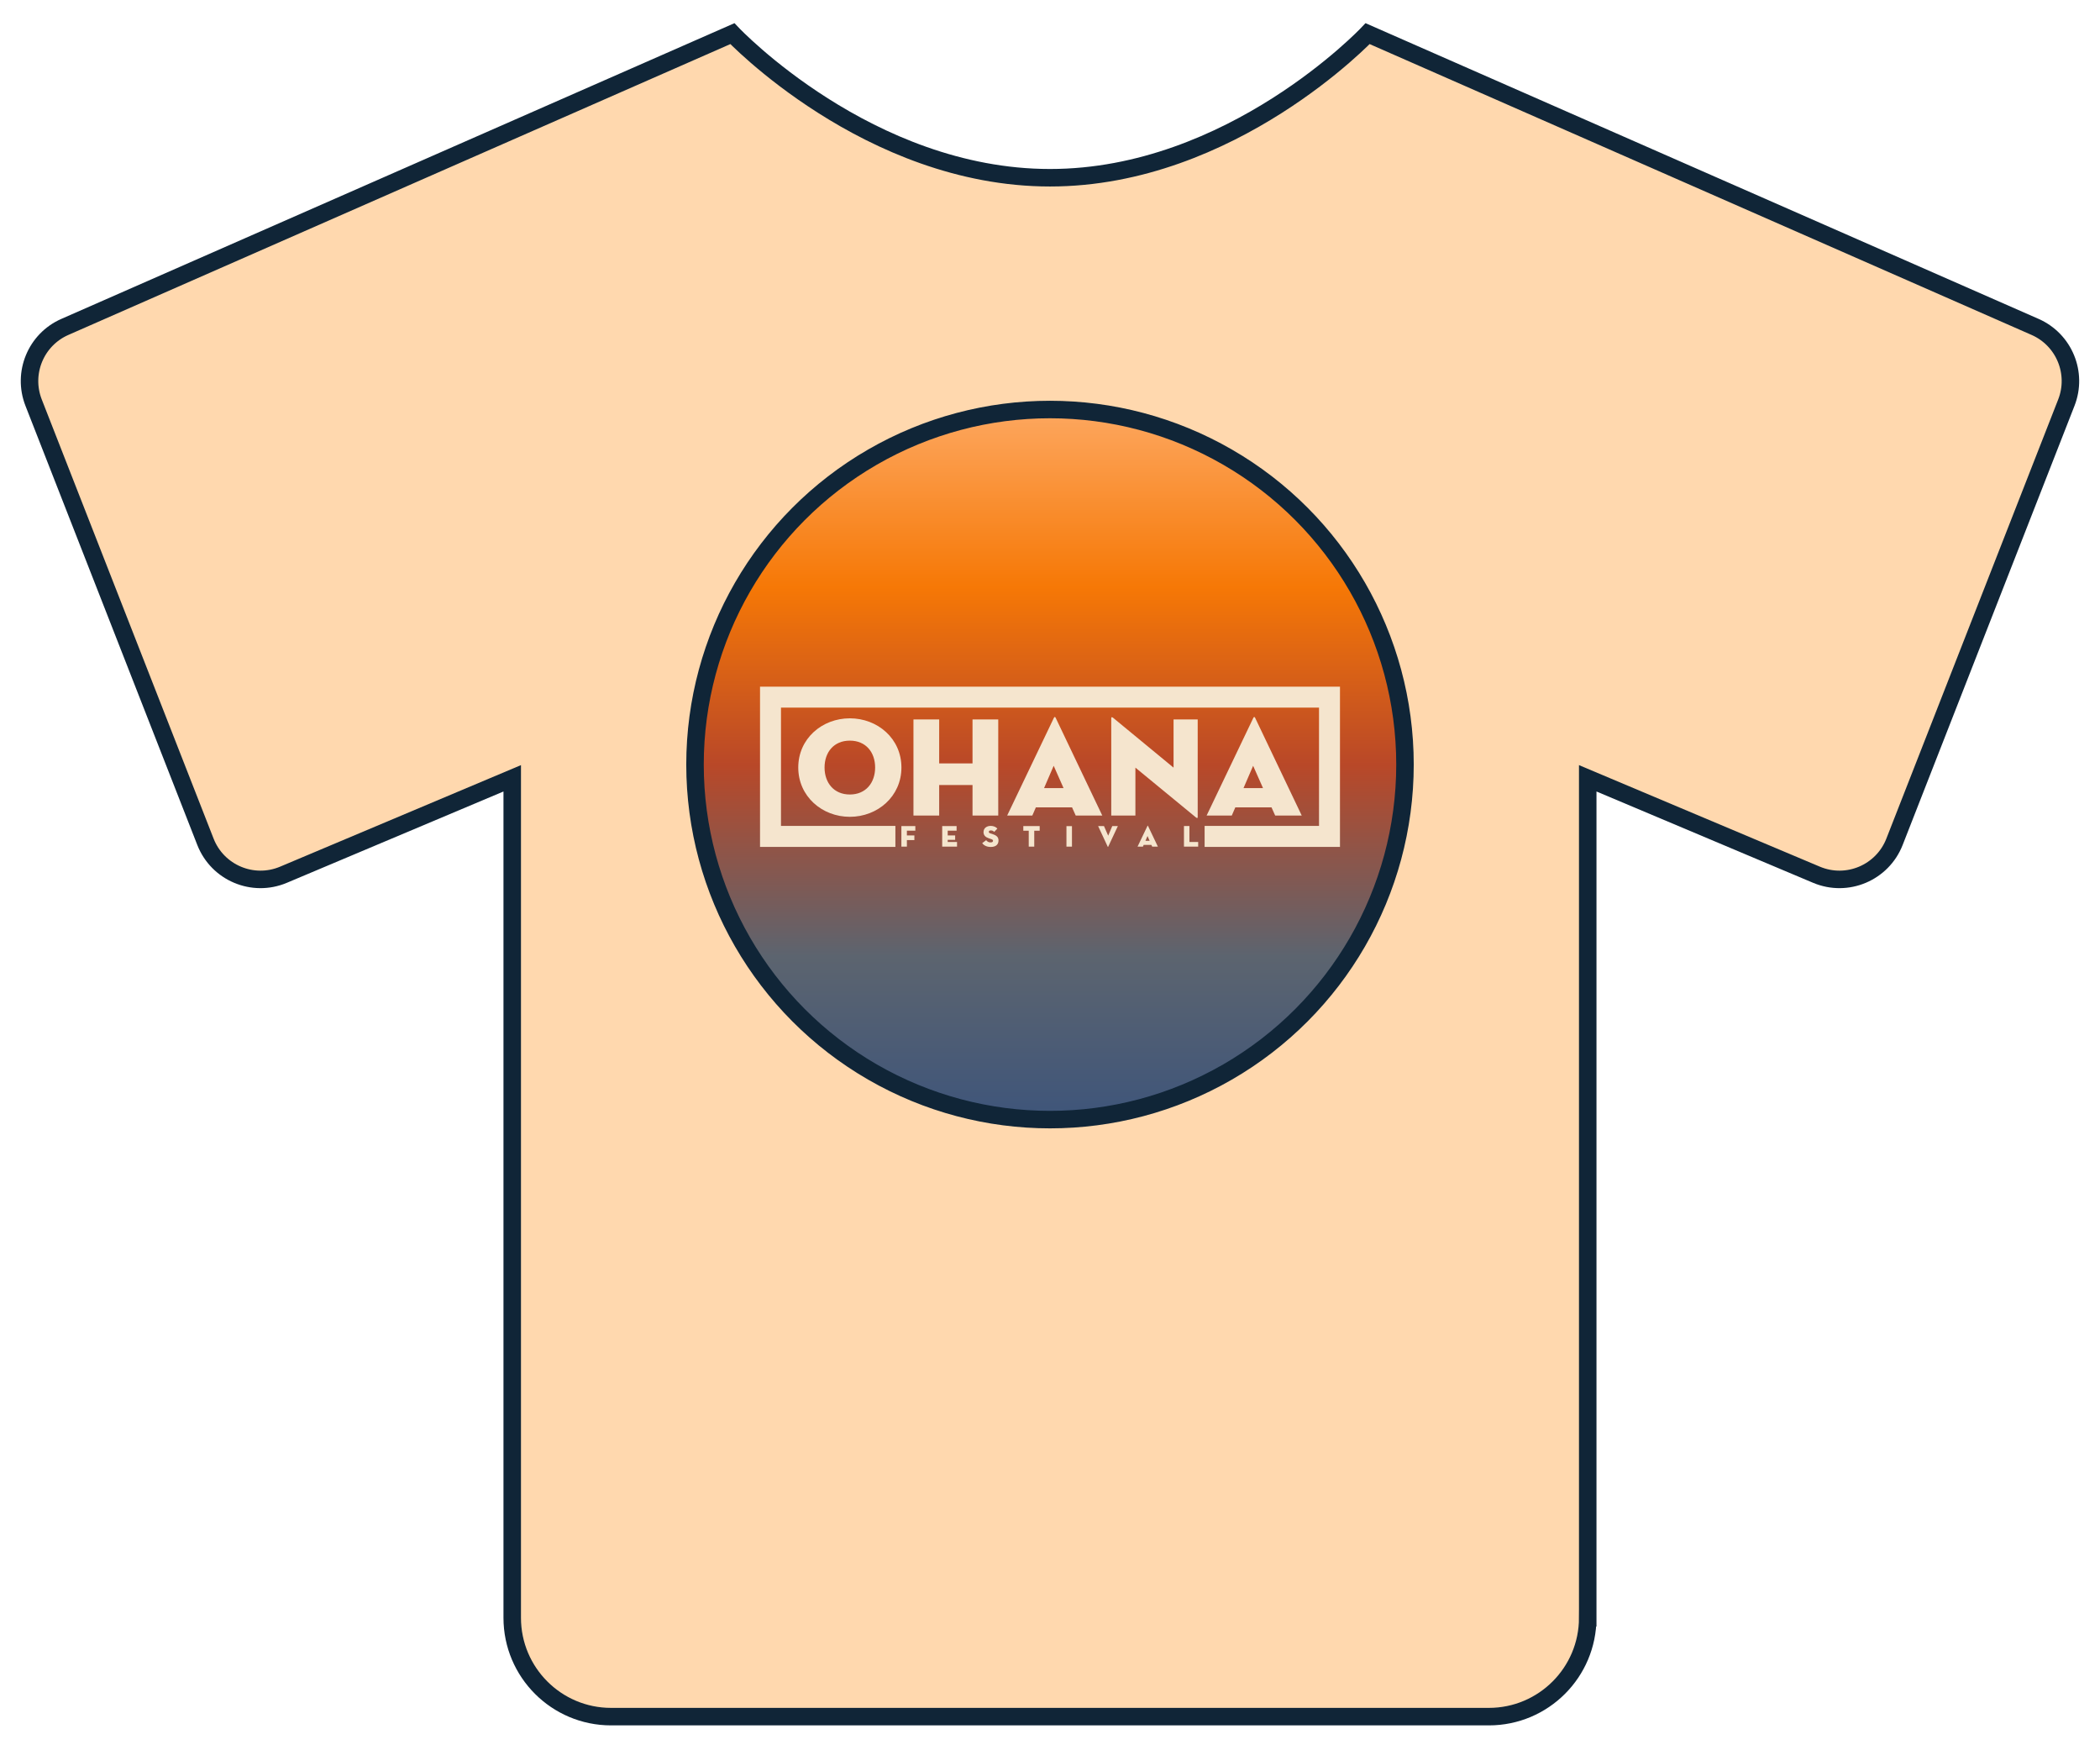 <?xml version="1.0" encoding="UTF-8"?>
<svg id="Working" xmlns="http://www.w3.org/2000/svg" xmlns:xlink="http://www.w3.org/1999/xlink" viewBox="0 0 480 400">
  <defs>
    <style>
      .cls-1 {
        fill: #ffd8ae;
      }

      .cls-1, .cls-2 {
        stroke: #102537;
        stroke-miterlimit: 10;
        stroke-width: 4px;
      }

      .cls-2 {
        fill: url(#New_Gradient_Swatch_copy);
      }

      .cls-3 {
        fill: #f5e5ce;
      }
    </style>
    <linearGradient id="New_Gradient_Swatch_copy" data-name="New Gradient Swatch copy" x1="240" y1="93.59" x2="240" y2="255.87" gradientUnits="userSpaceOnUse">
      <stop offset="0" stop-color="#fda75f"/>
      <stop offset=".25" stop-color="#f67806"/>
      <stop offset=".5" stop-color="#b94828"/>
      <stop offset=".77" stop-color="#5c646f"/>
      <stop offset="1" stop-color="#3e557a"/>
    </linearGradient>
  </defs>
  <path class="cls-1" d="M362.91,369.72v-191.85s52.29,22.04,52.29,22.04c7,2.95,15.06-.45,17.83-7.53l39.28-100.37c2.64-6.75-.51-14.38-7.15-17.3L312.6,7.69s-31.08,32.93-72.6,32.93c-41.52,0-72.6-32.93-72.6-32.93L14.83,74.71c-6.64,2.91-9.79,10.55-7.15,17.3l39.28,100.37c2.77,7.08,10.83,10.48,17.83,7.53l52.29-22.04v191.85c0,12.47,10.11,22.59,22.59,22.59h200.65c12.47,0,22.59-10.11,22.59-22.59Z"/>
  <circle class="cls-2" cx="240" cy="174.73" r="81.14"/>
  <path class="cls-3" d="M306.28,156.93v36.62h-30.94v-4.8h26.15v-27.03h-122.98v27.03h26.15v4.8h-30.94v-36.62h132.57ZM206.04,175.4c0,6.62-5.46,11.27-11.79,11.27s-11.79-4.65-11.79-11.27,5.46-11.24,11.79-11.24,11.79,4.62,11.79,11.24ZM200.03,175.4c0-3.46-2.1-6.14-5.78-6.14s-5.78,2.68-5.78,6.14,2.1,6.17,5.78,6.17,5.78-2.71,5.78-6.17ZM214.67,179.4h7.62v6.98h5.88v-21.97h-5.88v10.05h-7.62v-10.05h-5.88v21.97h5.88v-6.98ZM235.96,186.38h-5.75l10.69-22.35c.1-.23.29-.23.39,0l10.66,22.35h-6.07l-.84-1.87s-8.27,0-8.27,0l-.81,1.87ZM238.64,180.11h4.46l-2.26-5.1-2.2,5.1ZM259.52,175.43l13.79,11.34c.36.29.45.19.45-.06v-22.29h-5.52v11.01l-13.79-11.37c-.36-.29-.45-.13-.45.06v22.26h5.52v-10.95ZM281.55,186.38h-5.75l10.69-22.35c.1-.23.29-.23.39,0l10.66,22.35h-6.07l-.84-1.87s-8.27,0-8.27,0l-.81,1.87ZM284.23,180.11h4.46l-2.26-5.1-2.2,5.1ZM209.22,189.85v-1.06h-3.19v4.69h1.26v-1.49h1.71v-1.06h-1.71v-1.09h1.93ZM218.65,189.85v-1.06h-3.29v4.69h3.39v-1.06h-2.13v-.49h1.7v-1h-1.7v-1.09h2.04ZM224.8,190.14c0,.77.48,1.19,1.17,1.42l.55.19c.31.1.46.2.46.4,0,.26-.22.37-.59.37-.47,0-.75-.23-.98-.51l-.91.68c.29.39.89.87,1.95.87,1.24,0,1.78-.62,1.78-1.48,0-.66-.32-1.11-1.26-1.42l-.62-.21c-.23-.08-.33-.17-.33-.35s.15-.32.46-.32c.37,0,.58.14.77.34l.72-.75c-.28-.32-.73-.62-1.56-.62s-1.6.48-1.6,1.4ZM236.4,193.49v-3.64h1.24v-1.06h-3.74v1.06h1.24v3.64h1.26ZM245.02,193.49v-4.69h-1.26v4.69h1.26ZM252.34,188.79h-1.34l2.21,4.74s.06.04.08,0l2.22-4.74h-1.28l-.93,2.19-.96-2.19ZM262.3,188.71s.06-.05.08,0l2.28,4.78h-1.3l-.18-.4s-1.77,0-1.77,0l-.17.4h-1.23l2.29-4.78ZM262.77,192.15l-.48-1.09-.47,1.09h.95ZM270.62,188.79v4.69h3.25v-1.06h-2v-3.64h-1.26Z"/>
</svg>
